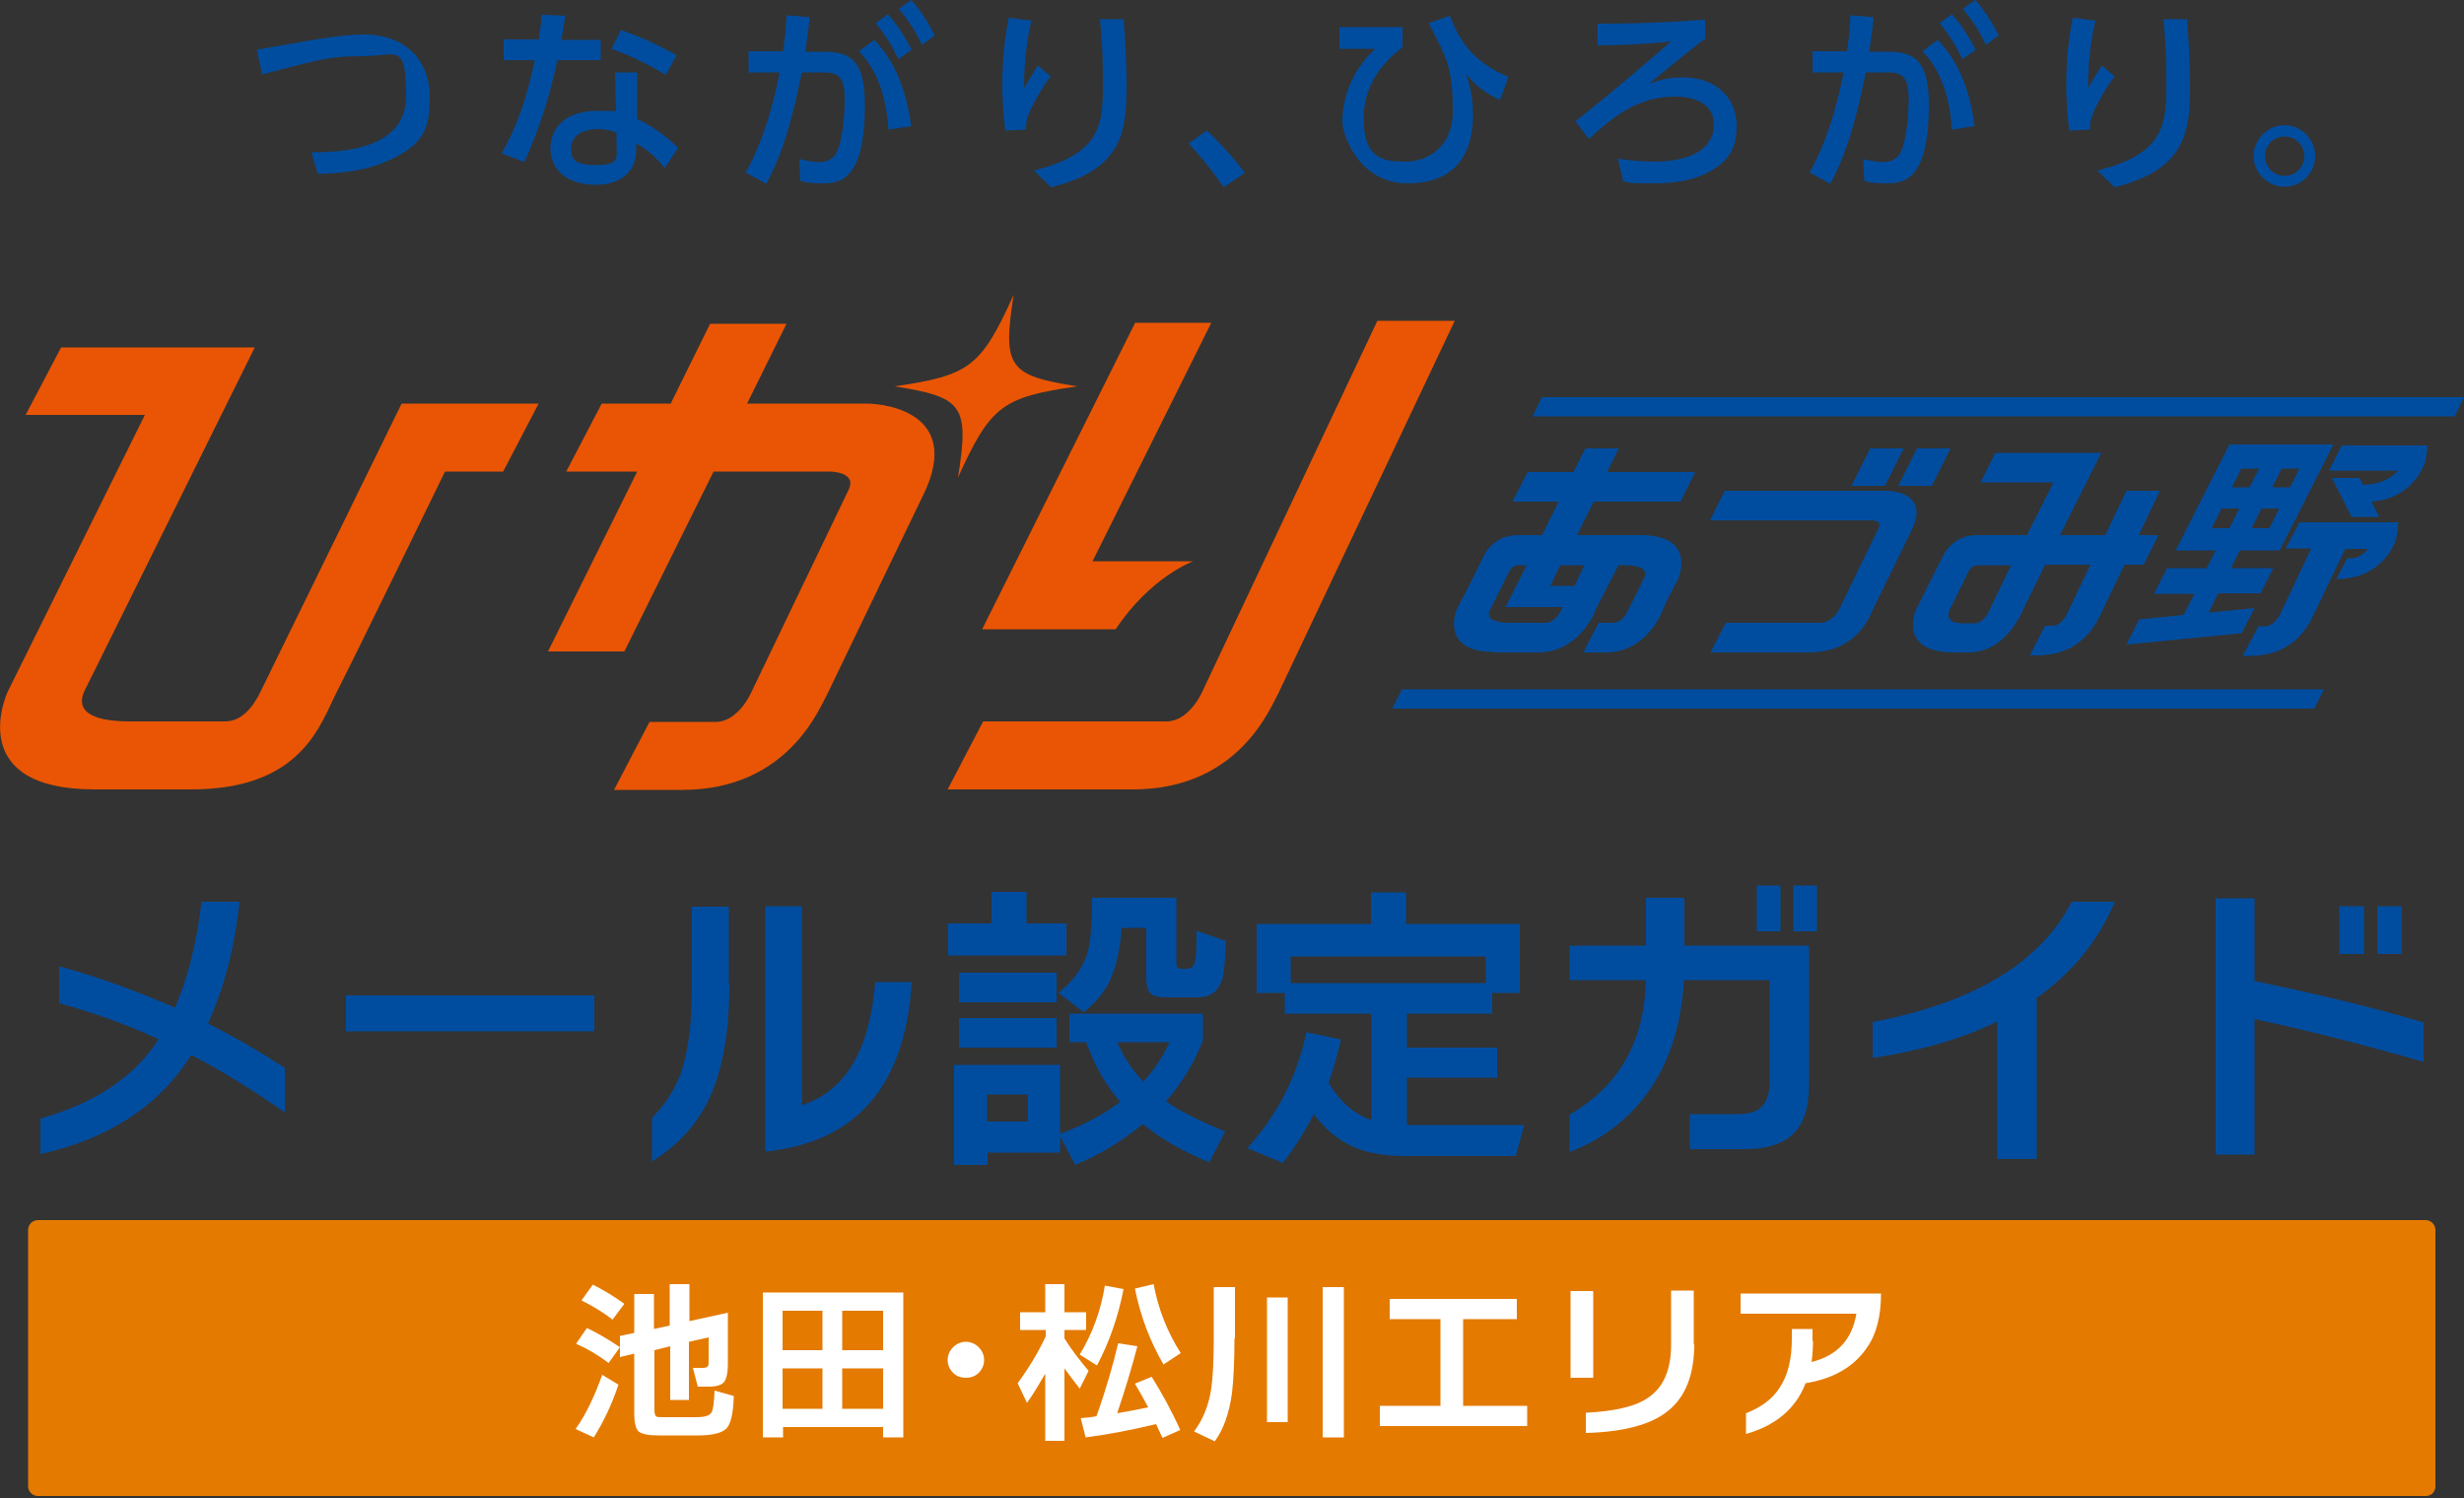 <?xml version="1.0" encoding="UTF-8"?>
<svg xmlns="http://www.w3.org/2000/svg" version="1.1" viewBox="0 0 500 304">
  <rect x="0" y="0" width="500" height="304" fill="#333333" stroke="none"/>
  <defs>
    <style>
      .cls-1 {
        fill: none;
      }

      .cls-2 {
        fill: #e95504;
      }

      .cls-3 {
        fill: #e47a00;
      }

      .cls-4 {
        fill: #fff;
      }

      .cls-5 {
        fill: #004da0;
      }
    </style>
  </defs>
  <!-- Generator: Adobe Illustrator 28.7.8, SVG Export Plug-In . SVG Version: 1.2.0 Build 200)  -->
  <g>
    <g id="_レイヤー_1" data-name="レイヤー_1">
      <g id="_ロゴタイプ" data-name="ロゴタイプ">
        <g id="_つながりひろがり" data-name="つながりひろがり">
          <g>
            <path class="cls-5" d="M63.2,30.9c4.9,0,19.2-.1,19.2-11.3s-1.8-8.2-9-8.2-9.6,1-20.2,3.7l-1.1-5c1.6-.3,9.7-1.7,10.8-1.9,4.4-.7,7.8-1.2,10.9-1.2,9.1,0,13.4,5.9,13.4,12.5s-1,10.1-9.6,13.6c-2.5,1-6.8,2.1-13.1,2.2l-1.3-4.4Z"/>
            <path class="cls-5" d="M121.9,8v4.2h-8.8c-1.5,7.4-3.8,14.2-6.7,20.7l-4.6-1.8c3.6-6.3,5.4-12.6,6.7-18.9h-6.3v-4.2h7.1c.3-1.8.5-3.1.6-5l4.8.2c-.4,2.5-.5,3.4-.8,4.9h8s0-.1,0-.1ZM129.4,24.2c3.4,1.6,6.4,4,8.2,5.8l-2.7,4.1c-2.2-2.7-4-4-5.8-5v1.3c0,5.2-4.1,7.1-8.2,7.1-6.2,0-9.2-3.4-9.2-7.3s2.6-7.7,9.6-7.7,2.9.2,3.7.4l-.2-8.2h4.5v9.5ZM125.1,26.9c-.8-.3-1.9-.7-3.8-.7-3.5,0-5.4,1.7-5.4,3.8s.2,3.5,5.1,3.5,4.1-1.5,4.1-4.2c0,0,0-2.4,0-2.4ZM135.1,15.2c-4.2-2.5-7-3.8-11-5.3l1.9-3.8c4.3,1.5,6.9,2.7,11.3,5.1l-2.2,4Z"/>
            <path class="cls-5" d="M151.3,35c4.4-7.7,6.3-17.3,6.9-20.3h-6.3v-4.3h7c.4-2.5.5-4.2.7-7.3l4.7.4c-.3,3-.5,4.2-.9,7h3.9c5.8,0,8.2,2.4,8.2,10.8,0,15.2-5,15.9-8.5,15.9s-3.5-.3-4.6-.5l-.2-4.4c1,.2,2.7.6,4,.6,2.1,0,3.5-.9,4.2-3.7,1-3.9,1-8,1-8.8,0-3.2-.2-5.8-4.2-5.7h-4.5c-1.6,7.8-3.4,15.6-7.2,22.6l-4.2-2.3ZM180.3,26.3c-.4-5.8-1.9-11.7-6-15.9l3.1-2.3c2,2.1,6.1,6.8,7.5,17.5l-4.6.7ZM180.2,2.9c2.2,2.5,3.6,4.9,4.8,7.2l-2.7,1.9c-1.5-3.1-2.6-4.8-4.6-7.3l2.5-1.8ZM184.9,0c1.9,2.1,3.1,4,4.8,7.2l-2.6,1.9c-1.6-3.2-2.5-4.6-4.7-7.3L184.9,0Z"/>
            <path class="cls-5" d="M209.3,4.2c-.5,2.2-1.5,6.7-1.5,13.7,1.2-2.1,2.1-3.5,2.8-4.6l2.6,2.2c-1.2,1.5-2.3,3.3-3.7,6-1.2,2.4-1.3,3.5-1.3,4.8l-4.2.2c-.2-1.6-.6-4.9-.6-9.4,0-6.5.8-11.1,1.3-13.5l4.6.6ZM228,3.9c.6,7.4.6,12.4.6,13.6,0,9.5-1,16.9-15.3,20.5l-3.5-3.4c13.9-3.4,14-9.7,14-17.7s-.4-10.8-.6-13c0,0,4.8,0,4.8,0Z"/>
            <path class="cls-5" d="M248.3,38c-2.3-3.4-4.7-6.3-7.1-8.9l3.7-2.6c2.7,2.5,6,6.2,7.7,8.6l-4.3,2.9Z"/>
            <path class="cls-5" d="M284.6,5.5v4.1c-1.8,1.4-7.9,6-7.9,14.5s4.5,8.7,8.7,8.7,9.4-3,9.4-10.1-.6-9.8-3.5-15.3c-.7-1.3-.9-1.8-1.4-2.7l4.3-1.5c1.9,4.8,4.4,9.3,11.9,12.4l-1.7,4.7c-3.6-1.7-5.2-3.2-6.9-5.3,1.4,4,1.4,7.3,1.4,8.3,0,7.9-3.5,13.9-13.3,13.9s-13.2-9.8-13.2-12.5c0-5.6,2.5-11,6.7-14.8h-7.3c0,.1,0-4.4,0-4.4h12.8Z"/>
            <path class="cls-5" d="M345.8,8c-3.1,2.3-8.8,7.1-11.2,9,1.4-.5,3.6-1.3,6.8-1.3,7.2,0,11,4.5,11,9.8s-2.3,7.3-4.6,8.8c-3,1.9-6.6,2.9-12.5,2.9s-4.4-.2-5.9-.4l-1.1-4.6c3.1.5,5.6.6,7.4.6,9.6,0,12.1-4.2,12.1-7.4,0-5.1-5.1-5.8-8-5.8-7.5,0-12.6,4.2-17.4,8.6l-2.7-3.6c8.7-6.9,14.8-12.2,19.4-16.2-6.4.7-12.2.8-14.9.8v-4.4c10.2,0,16-.4,21.8-.8v4h-.2Z"/>
            <path class="cls-5" d="M367.2,35c4.4-7.7,6.3-17.3,6.9-20.3h-6.3v-4.3h7c.4-2.5.5-4.2.7-7.3l4.7.4c-.3,3-.5,4.2-.9,7h3.9c5.8,0,8.2,2.4,8.2,10.8,0,15.2-5,15.9-8.5,15.9s-3.5-.3-4.6-.5l-.2-4.4c1,.2,2.7.6,4,.6,2.1,0,3.5-.9,4.2-3.7,1-3.9,1-8,1-8.8,0-3.2-.2-5.8-4.2-5.7h-4.5c-1.6,7.8-3.4,15.6-7.2,22.6l-4.2-2.3ZM396.1,26.3c-.4-5.8-1.9-11.7-6-15.9l3.1-2.3c2,2.1,6.1,6.8,7.5,17.5l-4.6.7ZM396.1,2.9c2.2,2.5,3.6,4.9,4.8,7.2l-2.7,1.9c-1.5-3.1-2.6-4.8-4.6-7.3l2.5-1.8ZM400.8,0c1.9,2.1,3.1,4,4.8,7.2l-2.6,1.9c-1.6-3.2-2.5-4.6-4.7-7.3L400.8,0Z"/>
            <path class="cls-5" d="M425.2,4.2c-.5,2.2-1.5,6.7-1.5,13.7,1.2-2.1,2.1-3.5,2.8-4.6l2.6,2.2c-1.2,1.5-2.3,3.3-3.7,6-1.2,2.4-1.3,3.5-1.3,4.8l-4.2.2c-.2-1.6-.6-4.9-.6-9.4,0-6.5.8-11.1,1.3-13.5l4.6.6ZM443.8,3.9c.6,7.4.6,12.4.6,13.6,0,9.5-1,16.9-15.3,20.5l-3.5-3.4c13.9-3.4,14-9.7,14-17.7s-.4-10.8-.6-13c0,0,4.8,0,4.8,0Z"/>
            <path class="cls-5" d="M469.8,31.7c0,3.4-2.8,6.2-6.2,6.2s-6.3-2.8-6.3-6.2,2.8-6.3,6.3-6.3c3.3,0,6.2,2.8,6.2,6.3ZM459.6,31.7c0,2.2,1.8,4,4,4s4-1.8,4-4-1.8-4-4-4-4,1.7-4,4Z"/>
          </g>
        </g>
        <g id="_ひかりあづみ野" data-name="ひかりあづみ野">
          <polygon class="cls-1" points="454.4 103.2 450.8 103.2 448.8 107.2 452.4 107.2 454.4 103.2"/>
          <polygon class="cls-1" points="466.6 95.1 463 95.1 461.1 98.9 464.7 98.9 466.6 95.1"/>
          <polygon class="cls-1" points="460.5 107.2 462.5 103.2 458.9 103.2 456.9 107.2 460.5 107.2"/>
          <polygon class="cls-1" points="321.6 114.7 316.6 114.7 314.6 118.8 319.5 118.8 321.6 114.7"/>
          <path class="cls-1" d="M306.5,126.4h7.1c2.1,0,3.3-2.7,3.3-2.7l.2-.5h-11.6l4.3-8.5h-1.6c-1.4,0-1.9,1.2-1.9,1.2l-3.1,6.2h0l-.8,1.6s-1.9,2.7,4.1,2.7Z"/>
          <path class="cls-1" d="M399.6,115.8l-3.1,6.3-.8,1.6s-1.2,2.7,2.6,2.7h2.4c2.1,0,3.1-2.7,3.1-2.7h0l4.4-9.1h-6.7c-1.2,0-1.8.9-1.9,1.2Z"/>
          <polygon class="cls-1" points="458.5 95.1 454.8 95.1 452.9 98.9 456.6 98.9 458.5 95.1"/>
          <path class="cls-2" d="M230.3,65.6l-31,62.1h27.1c7-10.6,15.7-13.8,15.7-13.8h-20.4l24.1-48.4h-15.5q0,.1,0,.1Z"/>
          <path class="cls-2" d="M82.6,81.9h-1.1q-28.4,58-28.6,58.4c-.6,1.2-2.9,6.1-7.2,6.1h-19.3c-12.2,0-9.7-5.1-9.3-6.1l34.6-69.8H12.4l-7.2,13.7h24.2S1.7,140.1,1.6,140.3c-.6,1.2-8.5,19.9,17.6,19.9h19.6c22.6,0,26.2-13.3,29.6-19.9s21.9-44.6,21.9-44.6h11.8l7.2-13.8h-26.7Z"/>
          <path class="cls-2" d="M175.6,81.9h-24l8-16.2h-15.5l-8,16.2h-14l-7.2,13.8h14.4l-18.1,36.5h15.5l18.1-36.5h23.6s5.6,0,3.8,3.7l-19.7,41s-2.6,6.1-7.3,6.1h-13.4l-7.2,13.8h13.8c21.7,0,28-16.9,29.6-19.7l19.8-41.1c6.7-15-6.8-17.6-12.2-17.6Z"/>
          <path class="cls-2" d="M218.6,78.4c-14-2.2-15.2-3.9-12.9-18.6-6.6,14.6-8.9,16.4-24.2,18.6,14,2.2,15.2,3.9,12.9,18.5,6.6-14.5,8.9-16.3,24.2-18.5Z"/>
          <path class="cls-5" d="M350,99.6l-3,6h32.9s2.1,0,1.3,1.6l-8,16.5s-1.4,2.7-3.9,2.7h-19.1l-3.1,6h19.9c9.8,0,12.4-7.3,13-8.6l8.1-16.6c3-6.5-3-7.6-5.3-7.6h-32.8Z"/>
          <polygon class="cls-5" points="375.7 98.6 382.5 98.6 386.3 91 379.5 91 375.7 98.6"/>
          <polygon class="cls-5" points="385.2 98.6 392 98.6 395.8 91 389 91 385.2 98.6"/>
          <path class="cls-5" d="M463.8,111.3h5.2l-6.2,13.1h0s-1.2,2.7-3.1,2.7h-1.4l-3.2,6h1.5c9.8,0,12.5-7.7,13-8.6l6.3-13.1h4.6c-.7.9-1.9,1.9-3.3,1.9h-.9l-2.2,4.2h0c9.3,0,11.9-7.3,12.1-8s.5-3.5.5-3.5h-20.1l-2.8,5.3Z"/>
          <path class="cls-5" d="M475.2,90.4l-2.6,5.1h14c-.8,1-2.7,2.7-7.1,2.9l-.7-1.4h-5.6l4,7.9h5.6l-1.6-3.1c8.3-.6,10.7-7.3,10.9-8,.2-.7.5-3.1.5-3.4h-17.4Z"/>
          <path class="cls-5" d="M439.7,115.4l-2.6,5.1h8.2l-2.2,4.3-9,.9-2.6,5.1,23.4-2.3,2.6-5.1-9.3.9,1.9-3.9h8.6l2.6-5.1h-8.6l1.8-3.6h8.1l10.9-21.5h-21.1l-10.9,21.5h8.1l-1.8,3.6h-8.1ZM463,95.1h3.6l-1.9,3.8h-3.6l1.9-3.8ZM462.5,103.2l-2,4h-3.6l2-4h3.6ZM454.8,95.1h3.6l-1.9,3.8h-3.6l1.9-3.8ZM448.8,107.2l2-4h3.6l-2,4h-3.6Z"/>
          <path class="cls-5" d="M303,132.4h9.2c8.5-.1,11.6-8.6,11.6-8.6v-.2c.1,0,4.6-8.9,4.6-8.9h1.1c4.8,0,4.5,1.7,4.2,2.4v.2c-.1,0-.1,0-.1,0l-.6,1.3-3,6c-.5.8-1.4,1.8-2.7,1.8h-2.9l-3.1,6h5.2c8.1-.5,10.9-8.6,10.9-8.6l.9-2,1.5-2.9h0l.4-.8h.1c0,0,.3-.8.3-.8,0,0,3.7-8.6-7.5-8.7h-13.1l3.4-6.8h17.6l3-6h-17.9l2.4-4.8h-6.8l-2.4,4.8h-9.3l-3.1,6h9.4l-3.4,6.8h-5c-3,0-5.6,1.7-6.8,4.2-.7,1.5-4.1,8.3-4.7,9.3h0l-.8,1.6c0-.1-3.6,8.5,7.4,8.6ZM316.6,114.7h4.9l-2,4.2h-4.9l2-4.2ZM302.4,123.7l.8-1.6h0l3.1-6.2s.5-1.2,1.9-1.2h1.6l-4.3,8.5h11.6l-.2.5s-1.2,2.7-3.3,2.7h-7.1c-6,0-4.1-2.7-4.1-2.7Z"/>
          <path class="cls-5" d="M402.1,108.6h-1c-3,0-5.6,1.7-6.8,4.2-.3.5-5.3,10.6-5.5,10.9-.1.3-3.7,8.7,7.7,8.7h2.9c7.5,0,10.7-7.8,11.1-8.6l4.5-9.2h9.2s-4.6,9.6-4.6,9.7c-.3.4-1.2,2.7-3.1,2.7h-1.5l-3.1,6h1.5c9.9,0,12.6-8,13-8.6l4.7-9.8h3.9l3-6h-4l4.3-9h-6.8l-4.3,9h-9.2l8.4-16.7h-21.5l-3,6h14.8l-5.4,10.7s-9.2,0-9.2,0ZM403.7,123.8h0s-1,2.7-3.1,2.7h-2.4c-3.9,0-2.6-2.7-2.6-2.7l.8-1.6,3.1-6.3c.1-.3.7-1.2,1.9-1.2h6.7l-4.4,9.1Z"/>
          <polygon class="cls-5" points="312.9 80.6 311 84.5 498.1 84.5 500 80.6 312.9 80.6"/>
          <polygon class="cls-5" points="282.5 143.8 469.6 143.8 471.6 139.9 284.5 139.9 282.5 143.8"/>
          <path class="cls-2" d="M279.5,65.1l-35.5,75.2s-2.6,6.1-7.3,6.1h-37.2l-7.2,13.8h37.6c21.7,0,28-16.9,29.6-19.7l35.7-75.4h-15.7Z"/>
        </g>
      </g>
      <path class="cls-3" d="M492.3,303.6H7.7c-1.1,0-2-.9-2-2v-52c0-1.1.9-2,2-2h484.5c1.1,0,2,.9,2,2v52c0,1.1-.8,2-1.9,2Z"/>
      <g>
        <path class="cls-4" d="M125.5,281c-1.3,3.9-3,7.5-5,10.7l-3.7-1.7c2.2-3.1,3.9-6.8,5.4-11l3.3,2ZM125.8,273.4l-2.3,3.2c-2.1-1.6-4.3-2.9-6.6-3.9l2.2-3.2c1.9.9,4.2,2.2,6.7,3.9ZM126.7,264.6l-2.4,3.2c-1.8-1.4-3.9-2.7-6.3-3.9l2.3-3.2c2,1,4.2,2.3,6.4,3.9ZM148.9,283.3c-.1,3.5-.6,5.7-1.5,6.6s-2.8,1.4-5.7,1.4h-8.2c-2,0-3.3-.3-3.9-.8-.6-.5-.9-1.8-.9-3.8v-12l-2.9.7v-4.3l2.9-.6v-7.9h4v7.1l3.2-.7v-8.4h4v7.5l7.8-1.7v10.3c0,2-.3,3.2-.8,3.8-.5.6-1.6.9-3.1.9h-2.2l-1-3.8h1.9c.6,0,.9-.1,1.1-.3s.2-.6.2-1.2v-4.7l-4,.9v11.8h-3.8v-10.9l-3.2.8v12c0,.8.1,1.2.3,1.4.2.2.6.2,1.4.2h6.8c1.7,0,2.7-.3,3.1-1,.3-.5.5-1.9.6-4.4l3.9,1.1Z"/>
        <path class="cls-4" d="M183.3,291.7h-4.1v-2.1h-20.3v2.1h-4.1v-29.4h28.5v29.4h0ZM166.9,274v-8h-8.1v8h8.1ZM166.9,285.9v-8.2h-8.1v8.2h8.1ZM179.2,274v-8h-8.3v8h8.3ZM179.2,285.9v-8.2h-8.3v8.2h8.3Z"/>
        <path class="cls-4" d="M199.7,276c0,1-.4,1.9-1.1,2.6-.7.7-1.6,1-2.6,1s-1.9-.3-2.6-1c-.7-.7-1.1-1.6-1.1-2.6s.4-1.9,1.1-2.6c.7-.7,1.6-1.1,2.6-1.1s1.9.4,2.6,1.1,1.1,1.6,1.1,2.6Z"/>
        <path class="cls-4" d="M212.2,278.6c-1.1,1.9-2.3,4-3.8,6.1l-1.9-4c2.3-3.1,4.2-6.3,5.7-9.5v-1.3h-5.2v-3.6h5.1v-5.7h3.9v5.7h4.4v3.6h-4.4v1.7c1.2,2,2.9,4.2,4.9,6.6l-1.8,3.6c-1.2-1.5-2.2-2.9-3.1-4.1v14.7h-3.9v-13.8h.1ZM228,261.6c-1.1,5.6-2.9,10.8-5.4,15.5l-3.5-2.2c2.6-4.3,4.3-9,5.1-14l3.8.7ZM234.6,289c-5,1.2-9.7,2.1-14.3,2.7l-1-3.9c1.2-.1,2.3-.2,3.2-.4,2-5.6,3.4-10.6,4.4-14.8l3.9.6c-1,3.8-2.3,8.3-4.1,13.6,2.3-.4,4.4-.8,6.3-1.2-.9-1.7-1.8-3.3-2.7-4.8l3.4-1.4c2,3.2,4,6.8,5.8,10.8l-3.6,1.6c-.5-1-.9-1.9-1.3-2.8ZM239.6,274.6l-3.5,2.3c-2.8-4.8-4.7-9.9-5.8-15.4l3.8-.9c.9,4.9,2.7,9.6,5.5,14Z"/>
        <path class="cls-4" d="M250.5,271.6c0,4.8-.2,8.5-.5,11.1-.6,4.3-1.8,7.5-3.5,9.8l-4.2-2c1.8-2.4,3-5.3,3.5-8.8.3-2,.5-5.5.5-10.4v-10.1h4.3v10.4h-.1ZM261.3,288.6h-4.2v-25.3h4.2v25.3ZM272.7,291.7h-4.3v-30.5h4.3v30.5Z"/>
        <path class="cls-4" d="M309.9,289.4h-29.9v-4.1h12.3v-17.6h-10.3v-4.1h25.8v4.1h-10.9v17.6h13v4.1Z"/>
        <path class="cls-4" d="M323.3,279.6h-4.6v-17.6h4.6v17.6ZM343.8,272.8c0,6.2-1.8,10.7-5.3,13.5-3.4,2.8-9,4.3-16.7,4.5v-4.1c5.9-.3,10.2-1.3,12.7-3.1,3.1-2.1,4.6-5.7,4.6-10.7v-11h4.6v10.9h0Z"/>
        <path class="cls-4" d="M367.9,272.1c0,1.4-.1,2.9-.3,4.3,5.2-1.3,8.2-4.5,9.1-9.8h-23.5v-4.1h28.5c0,4.5-.9,8.2-2.8,10.9-2.6,3.9-6.8,6.4-12.5,7.3-2,5.2-6.1,8.6-12.1,10.3v-4.2c3.1-1.2,5.5-3,6.9-5.3,1.6-2.4,2.4-5.7,2.4-9.8v-2h4.2v2.4h0Z"/>
      </g>
      <g>
        <path class="cls-5" d="M57.9,225.8c-7.1-4.9-13.4-8.8-19.1-11.7-6.5,10.3-16.7,17-30.6,20.1v-7.2c11.1-3.1,19.1-8.5,24-16.1-6.3-2.9-13.1-5.4-20.2-7.3v-7.5c7.7,2.1,15.5,4.9,23.5,8.4,2.6-5.9,4.4-13.1,5.4-21.5h7.7c-1,9.3-3.1,17.5-6.4,24.7,5.3,2.7,10.5,5.7,15.6,9v9.1Z"/>
        <path class="cls-5" d="M120.6,209.3h-50.4v-7.3h50.4v7.3Z"/>
        <path class="cls-5" d="M148,199.8c0,10.1-1.5,18.2-4.6,24.2-2.4,4.6-6,8.5-11.1,11.7v-8.8c2.6-2.7,4.4-5.5,5.6-8.4,1.7-4.5,2.5-10.5,2.5-18v-16.5h7.5v15.8ZM185,199.3c-1.3,21.1-11.2,32.5-29.7,34.4v-49.8h7.4v40.4c8.9-2.9,13.8-11.2,14.9-25h7.5Z"/>
        <path class="cls-5" d="M216.4,193.9h-24v-6.5h8.8v-6.4h7.1v6.4h8.1v6.5ZM215.1,233.9h-14.7v2.5h-6.8v-20.3h21.5v14c4.7-1.7,8.8-3.9,12.2-6.5-2.9-3.4-5.2-7.4-6.9-12.1h-3.4v-5.8h27.1v5.4c-1.7,4.5-4.2,8.6-7.5,12.4,3,2.1,7,4.1,12,6.1l-3.2,6.3c-5.5-2.3-10-4.9-13.5-7.8-4.1,3.4-8.7,6.2-13.7,8.3l-3.1-5.8v3.4ZM214.4,203.4h-19.8v-6h19.8v6ZM214.4,212.6h-19.8v-6h19.8v6ZM208.6,227.6v-5.5h-8.3v5.5h8.3ZM248.8,190.7c-.2,4.1-.4,6.8-.8,8.1-.8,2.4-2.4,3.6-5,3.6h-6c-1.7,0-2.9-.2-3.4-.7-.7-.5-1-1.7-1-3.5v-9.9h-5c-.3,4.3-1.1,7.8-2.2,10.3-1.1,2.5-2.9,4.8-5.5,6.8l-5.1-3.9c3.1-2.5,5-5.2,5.9-8.2.6-2.2.9-5.9.9-11.1h17.1v13.2c0,.8.3,1.2,1,1.2h1.2c.9,0,1.5-.6,1.7-1.9.1-.8.2-2.8.2-5.8l5.8,2ZM232,219.5c2.3-2.5,4.1-5.2,5.3-8h-10.6c1.3,3,3.1,5.7,5.3,8Z"/>
        <path class="cls-5" d="M272.1,211c-.7,3-1.5,5.9-2.5,8.7,2.2,3.8,5.1,6.4,8.7,7.6v-21.6h-17.6v-4.2h-5.7v-14h23.2v-6.4h7.1v6.4h23.1v14h-5.6v4.2h-17.3v6.9h18.3v6.1h-18.3v9.6h23.8l-1.7,6.3h-22.5c-4.4,0-8.2-.7-11.2-2.2-2.8-1.4-5.2-3.5-7.3-6.3-1.9,3.7-4,7-6.3,9.9l-7.2-3c6-6.6,10.1-14.4,12-23.5l6.8,1.4ZM261.9,199.5h39.6v-5.4h-39.6v5.4Z"/>
        <path class="cls-5" d="M367.1,219.9c0,4.6-1,8-3.1,10.1-2.1,2.1-5.4,3.2-10,3.2h-11.1v-7.1h9.5c2.5,0,4.2-.5,5.2-1.6,1-1.1,1.5-2.8,1.5-5.2v-20.4h-17.4c-.5,9-2.9,16.7-7.4,22.9-4,5.5-9.3,9.5-15.8,12v-7.6c10.1-5.8,15.2-14.9,15.5-27.3h-15.5v-7h15.5v-9.7h7.8v9.7h25.3v27.9ZM361.3,189h-4.8v-9.3h4.8v9.3ZM368.7,189h-4.8v-9.3h4.8v9.3Z"/>
        <path class="cls-5" d="M429.2,182.9c-3.4,8-8.7,14.5-15.9,19.6v32.7h-8v-27.9c-7.1,3.5-15.5,5.9-25.3,7.4v-7.3c20.6-3.9,34.1-12.1,40.4-24.4h8.8Z"/>
        <path class="cls-5" d="M491.8,215.5c-12.2-3.5-23.6-6.4-34.3-8.7v27.5h-7.9v-52h7.9v16.8c13.6,2.8,25,5.6,34.3,8.4v7.9ZM479.7,193.6h-5v-9.7h5v9.7ZM487.4,193.6h-5v-9.7h5v9.7Z"/>
      </g>
    </g>
  </g>
</svg>